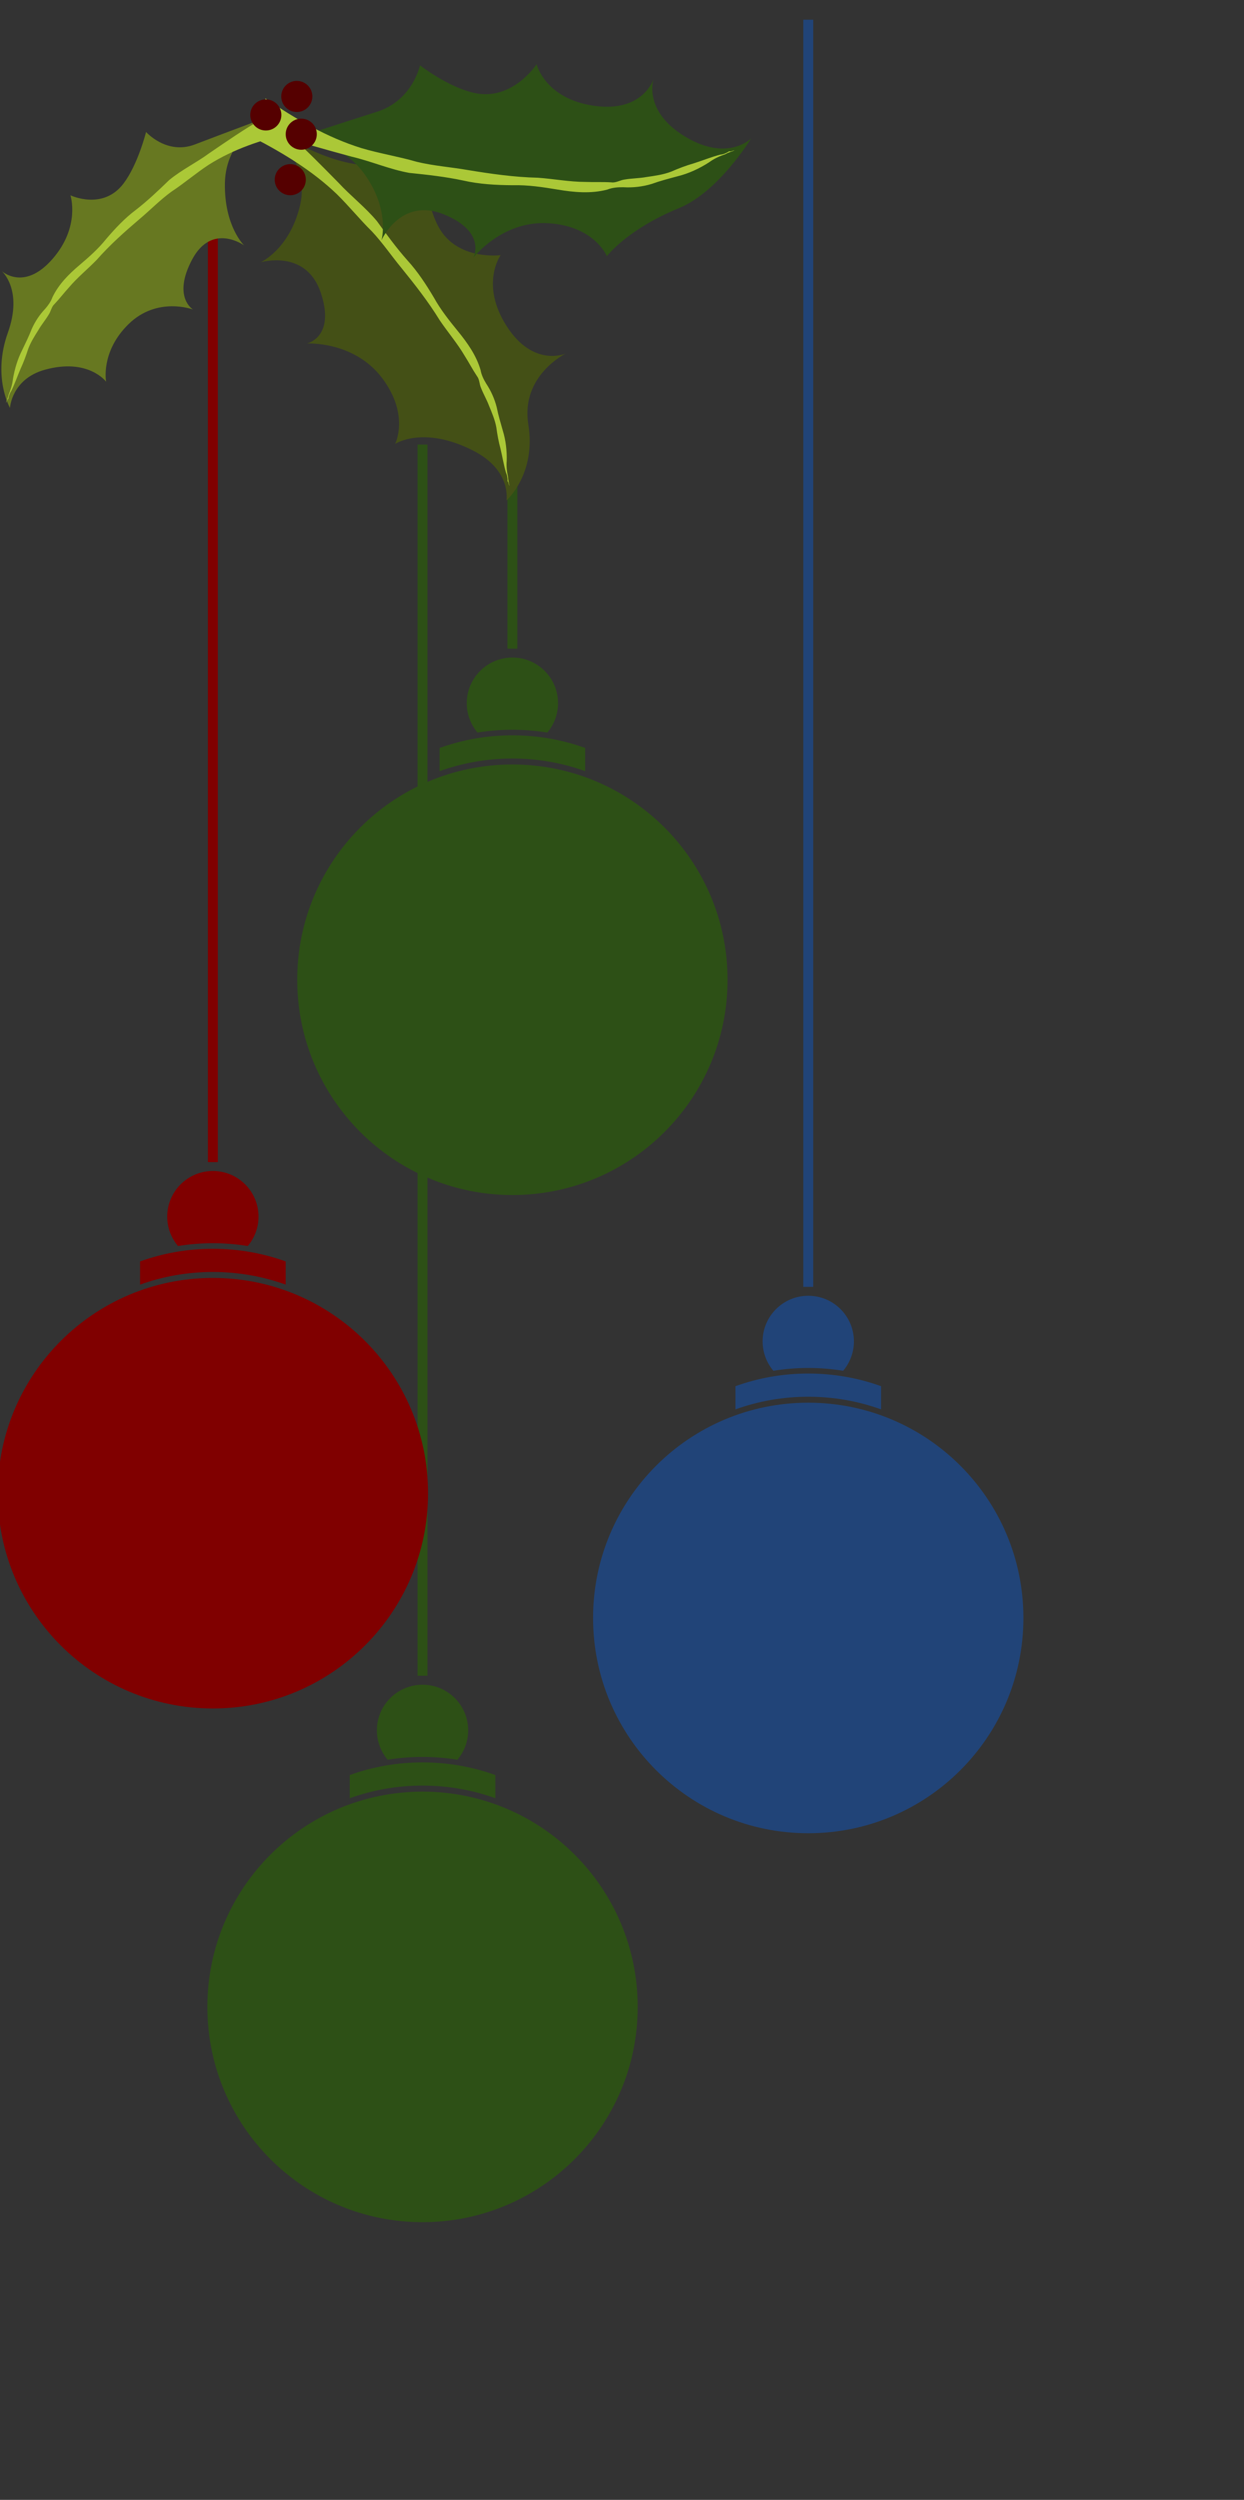 <?xml version="1.0" encoding="UTF-8" standalone="no"?>
<svg
   viewBox="0 0 759.25 1525.4"
   version="1.1"
   id="svg931"
   xmlns="http://www.w3.org/2000/svg"
   xmlns:svg="http://www.w3.org/2000/svg">
	<rect x="0" y="0" width="759.25" height="1525.4" fill="#333333" stroke="none"/>
	<title>©</title>
  <defs
     id="defs859">
    <radialGradient
       id="a"
       cx="1.304"
       cy="1378.9"
       r="15.714"
       gradientTransform="matrix(.008 1.078 -1 .007 1378.1 1362.4)"
       gradientUnits="userSpaceOnUse">
      <stop
         stop-color="#f00"
         offset="0"
         id="stop824" />
      <stop
         stop-color="#500"
         offset="1"
         id="stop826" />
    </radialGradient>
    <radialGradient
       id="k"
       cx="909.18"
       cy="1108.4"
       r="32.5"
       gradientTransform="matrix(7.7259e-7 .803 -.742 7.0415e-7 1737.8 380.5)"
       gradientUnits="userSpaceOnUse">
      <stop
         stop-color="#fff"
         offset="0"
         id="stop829" />
      <stop
         stop-color="#f55"
         stop-opacity="0"
         offset="1"
         id="stop831" />
    </radialGradient>
    <radialGradient
       id="j"
       cx="852.06"
       cy="735.61"
       r="131.32"
       gradientTransform="matrix(.008 .816 -1 .01 1616.2 32.955)"
       gradientUnits="userSpaceOnUse">
      <stop
         stop-color="#f55"
         offset="0"
         id="stop834" />
      <stop
         stop-color="#800000"
         offset="1"
         id="stop836" />
    </radialGradient>
    <radialGradient
       id="m"
       cx="909.18"
       cy="1108.4"
       r="32.5"
       gradientTransform="matrix(7.7259e-7 .803 -.742 7.0415e-7 1737.8 380.5)"
       gradientUnits="userSpaceOnUse">
      <stop
         stop-color="#fff"
         offset="0"
         id="stop839" />
      <stop
         stop-color="#afc6e9"
         stop-opacity="0"
         offset="1"
         id="stop841" />
    </radialGradient>
    <radialGradient
       id="h"
       cx="852.06"
       cy="735.61"
       r="131.32"
       gradientTransform="matrix(.008 .816 -1 .01 1616.2 32.955)"
       gradientUnits="userSpaceOnUse">
      <stop
         stop-color="#5aa02c"
         offset="0"
         id="stop844" />
      <stop
         stop-color="#2d5016"
         offset="1"
         id="stop846" />
    </radialGradient>
    <radialGradient
       id="l"
       cx="852.06"
       cy="735.61"
       r="131.32"
       gradientTransform="matrix(.008 .816 -1 .01 1616.2 32.955)"
       gradientUnits="userSpaceOnUse">
      <stop
         stop-color="#5f8dd3"
         offset="0"
         id="stop849" />
      <stop
         stop-color="#214478"
         offset="1"
         id="stop851" />
    </radialGradient>
    <radialGradient
       id="i"
       cx="909.18"
       cy="1108.4"
       r="32.5"
       gradientTransform="matrix(7.7259e-7 .803 -.742 7.0415e-7 1737.8 380.5)"
       gradientUnits="userSpaceOnUse">
      <stop
         stop-color="#fff"
         offset="0"
         id="stop854" />
      <stop
         stop-color="#aade87"
         stop-opacity="0"
         offset="1"
         id="stop856" />
    </radialGradient>
  </defs>
  <path
     d="m389.21 1224.6c0.02 72.54-58.78 131.36-131.32 131.36s-131.34-58.816-131.32-131.36c-0.02-72.54 58.78-131.36 131.32-131.36s131.34 58.816 131.32 131.36z"
     fill="url(#h)"
     id="path861" />
  <g
     fill="#2d5016"
     id="g867">
    <path
       d="m257.89 1075.4c-15.599 0-30.554 2.721-44.438 7.719v14.156c13.882-4.997 28.84-7.719 44.438-7.719 15.597 0 30.555 2.721 44.437 7.719v-14.156c-13.883-4.998-28.839-7.719-44.437-7.719z"
       id="path863" />
    <path
       d="m257.9 1028c-15.377 0-27.875 12.467-27.875 27.844 0 6.832 2.476 13.09 6.562 17.938 6.936-1.133 14.055-1.719 21.312-1.719 7.252 0 14.351 0.587 21.281 1.719 4.086-4.848 6.563-11.106 6.563-17.938 0-15.377-12.467-27.844-27.844-27.844z"
       id="path865" />
  </g>
  <path
     d="m351.93 1192.9c0 36.918-27.666 66.845-61.794 66.845s-61.794-29.928-61.794-66.845c0-36.918 27.666-66.845 61.794-66.845s61.794 29.928 61.794 66.845z"
     fill="url(#i)"
     id="path869" />
  <rect
     x="254.86"
     y="271.28"
     width="6.061"
     height="751.25"
     fill="#2d5016"
     id="rect871" />
  <path
     d="m261.25 911.14c0.02 72.54-58.78 131.36-131.32 131.36s-131.34-58.816-131.32-131.36c-0.02-72.54 58.78-131.36 131.32-131.36s131.34 58.816 131.32 131.36z"
     fill="url(#j)"
     id="path873" />
  <g
     fill="#800000"
     id="g879">
    <path
       d="m129.93 761.99c-15.599 0-30.554 2.721-44.438 7.719v14.156c13.882-4.997 28.84-7.719 44.438-7.719 15.597 0 30.556 2.721 44.438 7.719v-14.156c-13.883-4.998-28.839-7.719-44.438-7.719z"
       id="path875" />
    <path
       d="m129.94 714.53c-15.377 0-27.875 12.467-27.875 27.844 0 6.832 2.476 13.09 6.562 17.938 6.936-1.133 14.055-1.719 21.312-1.719 7.252 0 14.351 0.587 21.281 1.719 4.086-4.848 6.563-11.106 6.563-17.938 0-15.377-12.467-27.844-27.844-27.844z"
       id="path877" />
  </g>
  <path
     d="m223.97 879.43c0 36.918-27.666 66.845-61.794 66.845s-61.794-29.927-61.794-66.845 27.666-66.845 61.794-66.845 61.794 29.928 61.794 66.845z"
     fill="url(#k)"
     id="path881" />
  <rect
     x="126.9"
     y="132.86"
     width="6.061"
     height="576.25"
     fill="#800000"
     id="rect883" />
  <path
     d="m624.62 987.27c0.02 72.54-58.78 131.36-131.32 131.36s-131.34-58.816-131.32-131.36c-0.02-72.54 58.78-131.36 131.32-131.36s131.34 58.816 131.32 131.36z"
     fill="url(#l)"
     id="path885" />
  <g
     fill="#214478"
     id="g891">
    <path
       d="m493.3 838.12c-15.599 0-30.554 2.721-44.438 7.719v14.156c13.882-4.997 28.84-7.719 44.438-7.719 15.597 0 30.556 2.721 44.437 7.719v-14.156c-13.883-4.998-28.838-7.719-44.437-7.719z"
       id="path887" />
    <path
       d="m493.32 790.66c-15.377 0-27.875 12.467-27.875 27.844 0 6.832 2.476 13.09 6.562 17.938 6.936-1.133 14.055-1.719 21.312-1.719 7.252 0 14.351 0.587 21.281 1.719 4.086-4.848 6.563-11.106 6.563-17.938 0-15.377-12.467-27.844-27.844-27.844z"
       id="path889" />
  </g>
  <path
     d="m587.34 955.57c0 36.918-27.666 66.845-61.794 66.845s-61.794-29.928-61.794-66.845c0-36.918 27.666-66.845 61.794-66.845s61.794 29.928 61.794 66.845z"
     fill="url(#m)"
     id="path893" />
  <rect
     x="490.27"
     y="12.026"
     width="6.061"
     height="773.21"
     fill="#214478"
     id="rect895" />
  <path
     d="m444.05 597.84c0.02 72.54-58.78 131.36-131.32 131.36s-131.34-58.816-131.32-131.36c-0.02-72.54 58.78-131.36 131.32-131.36s131.34 58.816 131.32 131.36z"
     fill="url(#h)"
     id="path897" />
  <g
     fill="#2d5016"
     id="g903">
    <path
       d="m312.73 448.69c-15.599 0-30.554 2.721-44.438 7.719v14.156c13.882-4.997 28.84-7.719 44.438-7.719 15.597 0 30.555 2.721 44.437 7.719v-14.156c-13.883-4.998-28.839-7.719-44.437-7.719z"
       id="path899" />
    <path
       d="m312.75 401.23c-15.377 0-27.875 12.467-27.875 27.844 0 6.832 2.476 13.09 6.562 17.938 6.936-1.133 14.055-1.719 21.312-1.719 7.252 0 14.351 0.587 21.281 1.719 4.086-4.848 6.563-11.106 6.563-17.938 0-15.377-12.467-27.844-27.844-27.844z"
       id="path901" />
  </g>
  <path
     d="m406.77 566.14c0 36.918-27.666 66.845-61.794 66.845s-61.794-29.927-61.794-66.845 27.666-66.845 61.794-66.845 61.794 29.928 61.794 66.845z"
     fill="url(#i)"
     id="path905" />
  <rect
     x="309.7"
     y="283.85"
     width="6.061"
     height="111.96"
     fill="#2d5016"
     id="rect907" />
  <g
     transform="matrix(.604 0 0 .604 1024.1 -233.51)"
     id="g929">
    <path
       d="m-1420.6 516.7s47.552 32.233 89.711 36.428c37.638 3.745 63.793 2.433 63.793 2.433s1.607 35.889 14.6 60.06c18.61 34.62 62.853 28.758 62.853 28.758s-21.043 29.173 5.973 71.536 59.784 27.873 59.784 27.873-45.744 22.279-37.753 71.636c8.13 50.216-22.122 76.734-22.122 76.734s5.503-30.276-33.404-50.188c-50.679-25.938-79.14-6.858-79.14-6.858s14.987-28.924-12.831-66.199c-28.402-38.058-76.264-35.284-76.264-35.284s29.062-6.25 14.075-51.129c-14.987-44.879-60.918-30.86-60.918-30.86s29.781-13.356 40.068-58.263-31.496-77.564-28.426-76.679z"
       fill="#445016"
       fill-rule="evenodd"
       id="path909" />
    <path
       d="m-1427.5 519.09c-3.604 2.396-7.208 4.792-10.812 7.188 29.582 15.402 58.467 32.947 82.724 56.055 12.514 12.199 23.467 25.88 35.936 38.123 10.883 11.63 19.828 24.872 29.966 37.127 13.673 16.856 27.094 34.001 38.455 52.528 8.201 12.12 17.795 23.279 25.22 35.926 4.298 6.756 8.016 13.9 12.45 20.552 2.674 3.382 2.335 8.008 4.062 11.828 2.399 6.212 5.838 11.964 8.164 18.213 2.946 7.132 6.037 14.33 7.383 21.963 0.937 7.146 2.263 14.236 4.13 21.198 1.971 8.154 3.263 16.492 5.643 24.532 1.263 2.63 1.634 5.594 1.555 8.486 1.349 1.166 0.948 3.168 1.812 4.594-0.311-2.95-1.349-5.81-1.302-8.786-1.233-5.369-1.884-10.893-1.392-16.394 0.259-10.338-0.913-20.731-3.963-30.632-2.241-7.824-4.576-15.634-6.162-23.621-2.151-8.503-5.81-16.574-10.647-23.883-2.567-4.242-4.812-8.761-5.653-13.69-4.312-14.822-13.432-27.638-23.092-39.449-8.749-10.737-17.414-21.644-24.122-33.81-7.835-13.169-16.272-26.073-26.618-37.43-11.143-12.541-21.062-26.086-30.863-39.68-11.794-14.116-26.474-25.403-38.934-38.884-16.834-17.051-33.573-34.234-51.522-50.128-3.608-3.319-7.217-6.637-10.825-9.956-3.865 2.677-7.729 5.354-11.594 8.031z"
       fill="#abc837"
       id="path911" />
    <path
       d="m-1399 526.78s48.469-15.836 84.508-27.317c36.039-11.48 43.338-46.876 43.338-46.876s28.308 22.12 55.119 27.971c38.402 8.38 62.723-29.041 62.723-29.041s8.475 34.958 58.225 41.988c49.75 7.029 60.055-27.285 60.055-27.285s-11.318 32.099 31.372 58.13c43.433 26.483 67.135 2.06 67.135 2.06s-32.491 53.85-72.92 70.454c-52.663 21.628-72.842 48.585-72.842 48.585s-12.224-30.196-58.631-33.307c-47.382-3.177-76.402 34.984-76.402 34.984s14.154-26.141-29.685-43.944-63.06 26.204-63.06 26.204 9.223-31.309-18.199-68.329-73.403-32.52-70.735-34.276z"
       fill="#2d5016"
       fill-rule="evenodd"
       id="path913" />
    <path
       d="m-1428.7 501.13c0.455-5.043 0.911-10.086 1.367-15.13 30.272 20.729 62.262 39.492 97.248 50.315 18.318 5.419 37.265 8.393 55.604 13.741 16.922 4.111 34.402 5.32 51.543 8.312 23.437 3.842 47.022 7.262 70.881 7.79 16.006 1.12 31.803 4.211 47.918 4.238 8.781 0.349 17.637-0.115 26.388 0.432 4.666 0.702 8.977-2.367 13.578-2.877 7.269-1.244 14.631-1.168 21.896-2.508 8.444-1.234 17.028-2.361 25.129-5.504 7.416-3.267 14.981-6.109 22.701-8.331 8.93-2.819 17.687-6.431 26.72-8.771 3.206-0.278 6.273-1.65 9.036-3.434 1.83 0.673 3.564-0.912 5.395-0.881-3.022 1.425-6.334 2.065-9.197 3.866-5.846 1.921-11.542 4.521-16.623 8.259-9.892 6.353-20.581 11.297-31.764 14.059-8.75 2.352-17.536 4.603-26.105 7.712-9.363 2.843-19.087 3.913-28.683 3.347-5.445-0.087-10.992 0.315-16.208 2.372-16.611 4.389-33.769 2.753-50.232-0.018-14.949-2.488-30.019-4.79-45.296-4.38-16.834-0.133-33.723-1.029-50.101-4.761-17.94-3.837-36.218-5.848-54.484-7.712-19.804-3.564-38.361-11.703-57.896-16.313-25.264-6.913-50.606-13.652-75.326-22.37-5.089-1.68-10.179-3.36-15.268-5.04 0.593-5.471 1.187-10.943 1.78-16.414z"
       fill="#abc837"
       id="path915" />
    <path
       d="m-1431.7 507.32s-38.458 14.34-66.919 25.231c-28.461 10.892-49.306-12.592-49.306-12.592s-8.156 32.742-22.766 52.024c-20.927 27.617-53.666 11.918-53.666 11.918s10.48 31.813-18.376 64.62c-28.856 32.806-51.145 11.815-51.145 11.815s21.932 18.713 6.29 62.399c-15.914 44.446 2.128 75.951 2.128 75.951s1.63-29.217 35.256-38.542c43.802-12.147 61.908 12.079 61.908 12.079s-5.892-30.175 22.596-58.1c29.087-28.512 65.192-14.82 65.192-14.82s-21.043-12.526-0.909-50.452 52.59-14.307 52.59-14.307-20.222-19.251-19.431-63.081c0.791-43.83 39.078-64.246 36.558-64.143z"
       fill="#677821"
       fill-rule="evenodd"
       stroke-width=".912"
       id="path917" />
    <path
       d="m-1411.1 511.15c2.616 3.379 5.233 6.758 7.849 10.137-28.145 6.753-56.103 15.81-81.174 31.652-12.987 8.447-24.925 18.793-37.883 27.295-11.489 8.35-21.632 18.834-32.604 28.01-14.861 12.698-29.562 25.75-42.771 40.747-9.296 9.592-19.597 17.844-28.331 28.176-4.949 5.425-9.477 11.395-14.521 16.68-2.923 2.567-3.513 7.213-5.713 10.48-3.227 5.429-7.252 10.11-10.423 15.595-3.868 6.178-7.872 12.379-10.471 19.505-2.158 6.762-4.637 13.359-7.553 19.675-3.231 7.46-5.919 15.293-9.477 22.525-1.577 2.229-2.457 5.038-2.94 7.904-1.372 0.763-1.411 2.847-2.419 4.003 0.826-2.813 2.255-5.331 2.781-8.272 2.073-4.93 3.679-10.178 4.305-15.729 1.746-10.24 4.722-20.129 9.205-29.001 3.399-7.058 6.875-14.077 9.746-21.482 3.451-7.752 8.105-14.651 13.618-20.467 2.995-3.444 5.768-7.251 7.422-11.859 6.495-13.353 16.707-23.369 27.187-32.244 9.5-8.076 18.96-16.344 26.993-26.405 9.183-10.728 18.829-21.024 29.808-29.257 11.884-9.171 22.915-19.677 33.855-30.266 12.738-10.535 27.398-17.47 40.583-27.193 17.593-11.992 35.128-24.141 53.451-34.678 3.707-2.24 7.414-4.48 11.121-6.72 2.785 3.73 5.569 7.459 8.354 11.189z"
       fill="#abc837"
       id="path919" />
    <path
       d="m-1411.2 502.73c0 8.679-7.035 15.714-15.714 15.714-8.679 0-15.714-7.035-15.714-15.714 0-8.679 7.035-15.714 15.714-15.714 8.679 0 15.714 7.035 15.714 15.714z"
       fill="url(#a)"
       id="path921" />
    <path
       d="m-1375.4 522.18c0 8.679-7.035 15.714-15.714 15.714-8.679 0-15.714-7.035-15.714-15.714 0-8.679 7.035-15.714 15.714-15.714 8.679 0 15.714 7.035 15.714 15.714z"
       fill="url(#a)"
       id="path923" />
    <path
       d="m-1386.5 568.14c0 8.679-7.035 15.714-15.714 15.714-8.679 0-15.714-7.035-15.714-15.714 0-8.679 7.035-15.714 15.714-15.714 8.679 0 15.714 7.035 15.714 15.714z"
       fill="url(#a)"
       id="path925" />
    <path
       d="m-1379.9 484.04c0 8.679-7.035 15.714-15.714 15.714-8.679 0-15.714-7.035-15.714-15.714 0-8.679 7.035-15.714 15.714-15.714 8.679 0 15.714 7.035 15.714 15.714z"
       fill="url(#a)"
       id="path927" />
  </g>
</svg>
